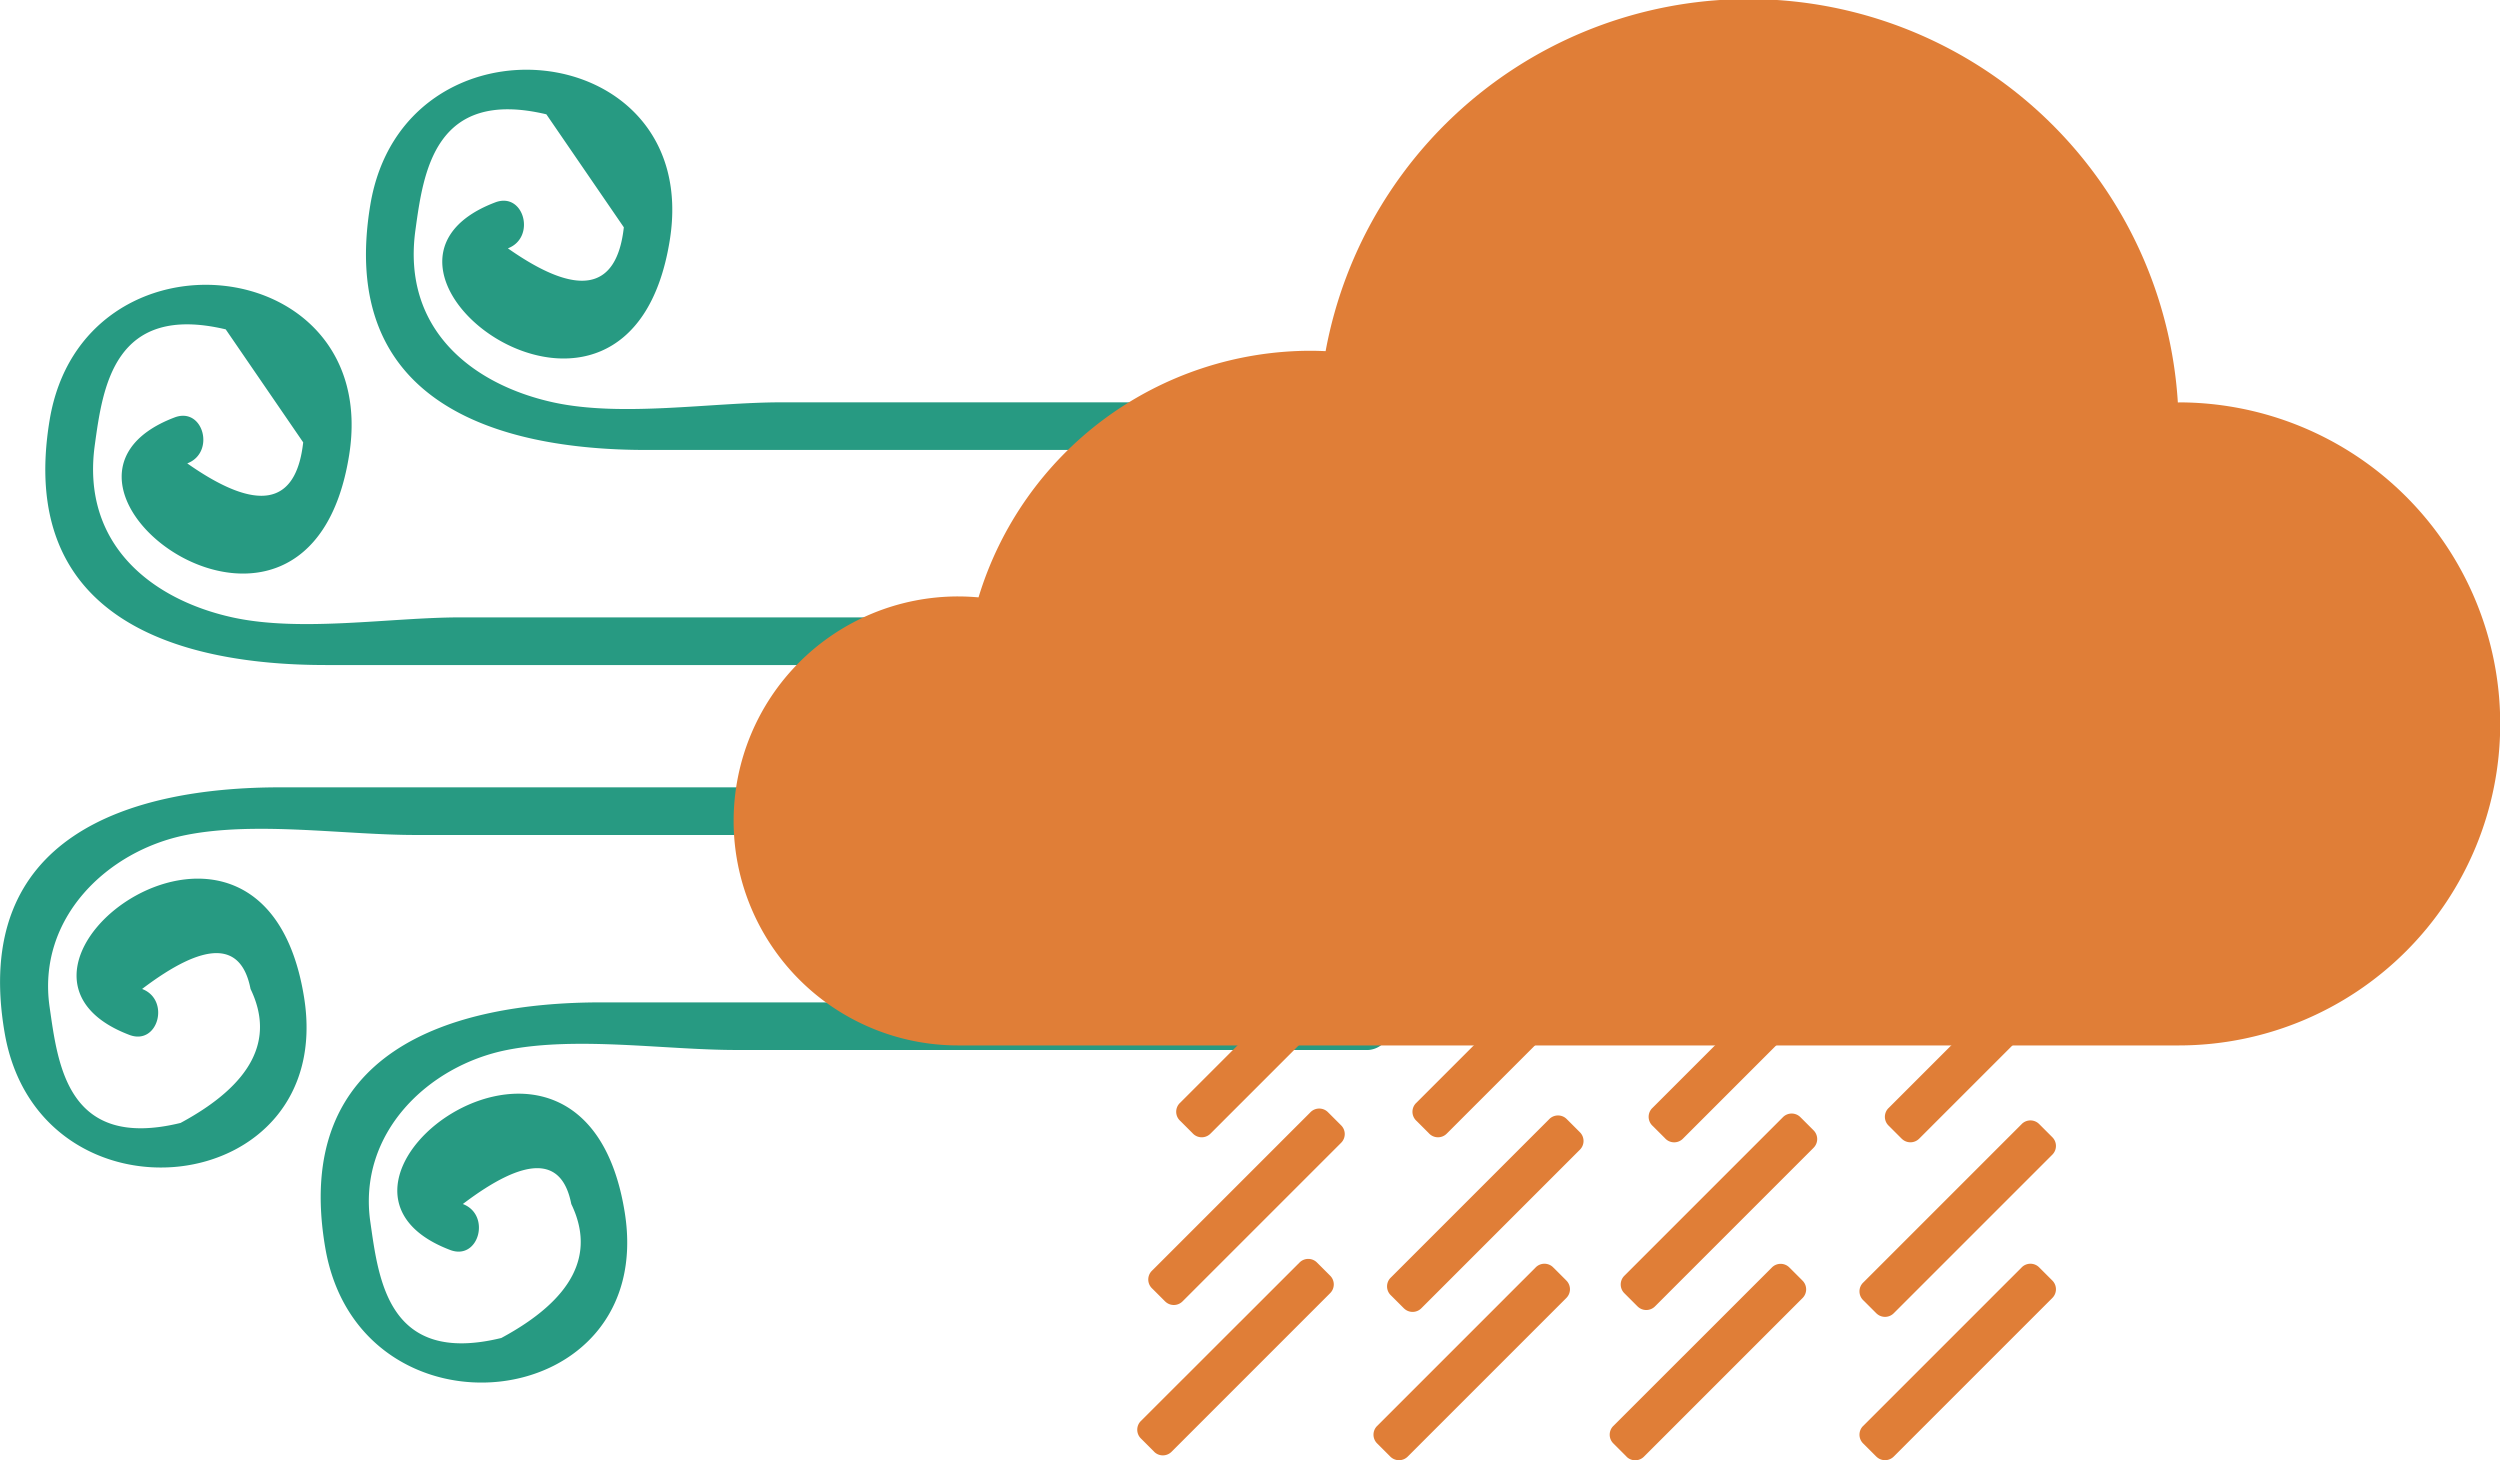 <?xml version="1.0" encoding="UTF-8"?>
<svg xmlns="http://www.w3.org/2000/svg" width="94.164" height="55" viewBox="0 0 94.164 55">
  <g id="extreme-weather" transform="translate(0)">
    <g id="Group_106815" data-name="Group 106815" transform="translate(0 0)">
      <path id="Path_2780" data-name="Path 2780" d="M60.558,16.547H36.736c-2.631,0-6.009.568-8.593,0-3-.66-5.7-2.721-5.186-6.479.3-2.181.717-5.369,4.933-4.369l2.918,4.256q-.4,3.579-4.367.792c1.069-.406.605-2.143-.477-1.731C19.4,11.509,31.01,20.05,32.54,10.431c1.225-7.7-10.026-8.855-11.28-1.326-1.234,7.413,4.7,9.236,10.4,9.236H60.558a.9.9,0,0,0,0-1.795" transform="translate(-7.311 -1.393)" fill="#279a82"></path>
      <path id="Path_2781" data-name="Path 2781" d="M42.075,28.942H18.253c-2.631,0-6.009.568-8.593,0-3-.66-5.7-2.721-5.186-6.479.3-2.181.717-5.369,4.933-4.369l2.918,4.256q-.4,3.579-4.367.792c1.069-.406.605-2.143-.477-1.731-6.56,2.493,5.045,11.035,6.575,1.416,1.225-7.7-10.026-8.855-11.28-1.326-1.234,7.413,4.7,9.236,10.4,9.236H42.075a.9.9,0,0,0,0-1.795" transform="translate(-0.905 -5.688)" fill="#279a82"></path>
      <path id="Path_2782" data-name="Path 2782" d="M57.951,57.779H29.056c-5.683,0-11.664,1.828-10.4,9.236,1.284,7.542,12.509,6.355,11.281-1.326-1.541-9.633-13.127-1.074-6.575,1.416,1.081.41,1.548-1.324.477-1.731q3.56-2.7,4.085,0,1.388,2.874-2.636,5.046c-4.269,1.043-4.62-2.2-4.933-4.37-.483-3.355,2.192-5.893,5.145-6.478,2.639-.523,5.97,0,8.634,0H57.951a.9.9,0,0,0,0-1.795" transform="translate(-6.406 -20.024)" fill="#279a82"></path>
      <path id="Path_2783" data-name="Path 2783" d="M39.468,45.384H10.573c-5.683,0-11.664,1.828-10.4,9.236,1.283,7.542,12.509,6.355,11.28-1.326C9.909,43.662-1.677,52.22,4.875,54.71c1.081.41,1.548-1.324.477-1.731q3.559-2.7,4.085,0,1.388,2.874-2.636,5.046c-4.269,1.043-4.62-2.2-4.933-4.37C1.385,50.3,4.06,47.764,7.013,47.179c2.639-.523,5.97,0,8.634,0H39.468a.9.9,0,0,0,0-1.795" transform="translate(0 -15.729)" fill="#279a82"></path>
      <path id="Path_2784" data-name="Path 2784" d="M96.722,15.159h-.035a16.2,16.2,0,0,0-32.1-1.933c-.181-.007-.369-.014-.55-.014A13.087,13.087,0,0,0,51.514,22.5c-.25-.021-.508-.035-.765-.035a8.456,8.456,0,0,0-.007,16.912H96.715a12.11,12.11,0,0,0,.007-24.221" transform="translate(-14.657 0)" fill="#e07e37"></path>
      <path id="Path_2785" data-name="Path 2785" d="M68.436,61.5l-.5-.5a.463.463,0,0,1,0-.653l5.978-5.978a.463.463,0,0,1,.653,0l.5.5a.463.463,0,0,1,0,.653L69.089,61.5a.463.463,0,0,1-.653,0" transform="translate(-23.499 -18.798)" fill="#e07e37"></path>
      <path id="Path_2786" data-name="Path 2786" d="M66.825,71.168l-.5-.5a.463.463,0,0,1,0-.653l5.978-5.978a.463.463,0,0,1,.653,0l.5.5a.463.463,0,0,1,0,.653l-5.977,5.977a.463.463,0,0,1-.653,0" transform="translate(-22.94 -22.148)" fill="#e07e37"></path>
      <path id="Path_2787" data-name="Path 2787" d="M82.054,61.5l-.5-.5a.463.463,0,0,1,0-.653l5.978-5.978a.463.463,0,0,1,.653,0l.5.5a.463.463,0,0,1,0,.653L82.707,61.5a.463.463,0,0,1-.653,0" transform="translate(-28.218 -18.798)" fill="#e07e37"></path>
      <path id="Path_2788" data-name="Path 2788" d="M80.589,71.565l-.5-.5a.463.463,0,0,1,0-.653l5.978-5.978a.463.463,0,0,1,.653,0l.5.5a.463.463,0,0,1,0,.653l-5.977,5.977a.463.463,0,0,1-.653,0" transform="translate(-27.71 -22.285)" fill="#e07e37"></path>
      <path id="Path_2789" data-name="Path 2789" d="M66.19,79.826l-.5-.5a.463.463,0,0,1,0-.653L71.67,72.7a.463.463,0,0,1,.653,0l.5.5a.463.463,0,0,1,0,.653l-5.977,5.978a.463.463,0,0,1-.653,0" transform="translate(-22.72 -25.148)" fill="#e07e37"></path>
      <path id="Path_2790" data-name="Path 2790" d="M95.668,61.79l-.5-.5a.463.463,0,0,1,0-.653l5.978-5.978a.463.463,0,0,1,.653,0l.5.5a.463.463,0,0,1,0,.653L96.321,61.79a.463.463,0,0,1-.653,0" transform="translate(-32.936 -18.898)" fill="#e07e37"></path>
      <path id="Path_2791" data-name="Path 2791" d="M94.058,71.455l-.5-.5a.463.463,0,0,1,0-.653l5.978-5.978a.463.463,0,0,1,.653,0l.5.5a.463.463,0,0,1,0,.653l-5.977,5.978a.463.463,0,0,1-.653,0" transform="translate(-32.378 -22.247)" fill="#e07e37"></path>
      <path id="Path_2792" data-name="Path 2792" d="M109.286,61.79l-.5-.5a.463.463,0,0,1,0-.653l5.978-5.978a.463.463,0,0,1,.653,0l.5.5a.463.463,0,0,1,0,.653l-5.977,5.977a.463.463,0,0,1-.653,0" transform="translate(-37.656 -18.898)" fill="#e07e37"></path>
      <path id="Path_2793" data-name="Path 2793" d="M107.822,71.852l-.5-.5a.463.463,0,0,1,0-.653l5.978-5.978a.463.463,0,0,1,.653,0l.5.5a.463.463,0,0,1,0,.653l-5.977,5.977a.463.463,0,0,1-.653,0" transform="translate(-37.149 -22.385)" fill="#e07e37"></path>
      <path id="Path_2794" data-name="Path 2794" d="M93.423,80.113l-.5-.5a.463.463,0,0,1,0-.653L98.9,72.986a.463.463,0,0,1,.653,0l.5.5a.463.463,0,0,1,0,.653l-5.977,5.977a.463.463,0,0,1-.653,0" transform="translate(-32.158 -25.248)" fill="#e07e37"></path>
      <path id="Path_2795" data-name="Path 2795" d="M79.807,80.113l-.5-.5a.463.463,0,0,1,0-.653l5.978-5.978a.463.463,0,0,1,.653,0l.5.5a.463.463,0,0,1,0,.653L80.46,80.113a.463.463,0,0,1-.653,0" transform="translate(-27.439 -25.248)" fill="#e07e37"></path>
      <path id="Path_2796" data-name="Path 2796" d="M107.822,80.113l-.5-.5a.463.463,0,0,1,0-.653l5.978-5.978a.463.463,0,0,1,.653,0l.5.5a.463.463,0,0,1,0,.653l-5.977,5.977a.463.463,0,0,1-.653,0" transform="translate(-37.149 -25.248)" fill="#e07e37"></path>
    </g>
  </g>
</svg>
